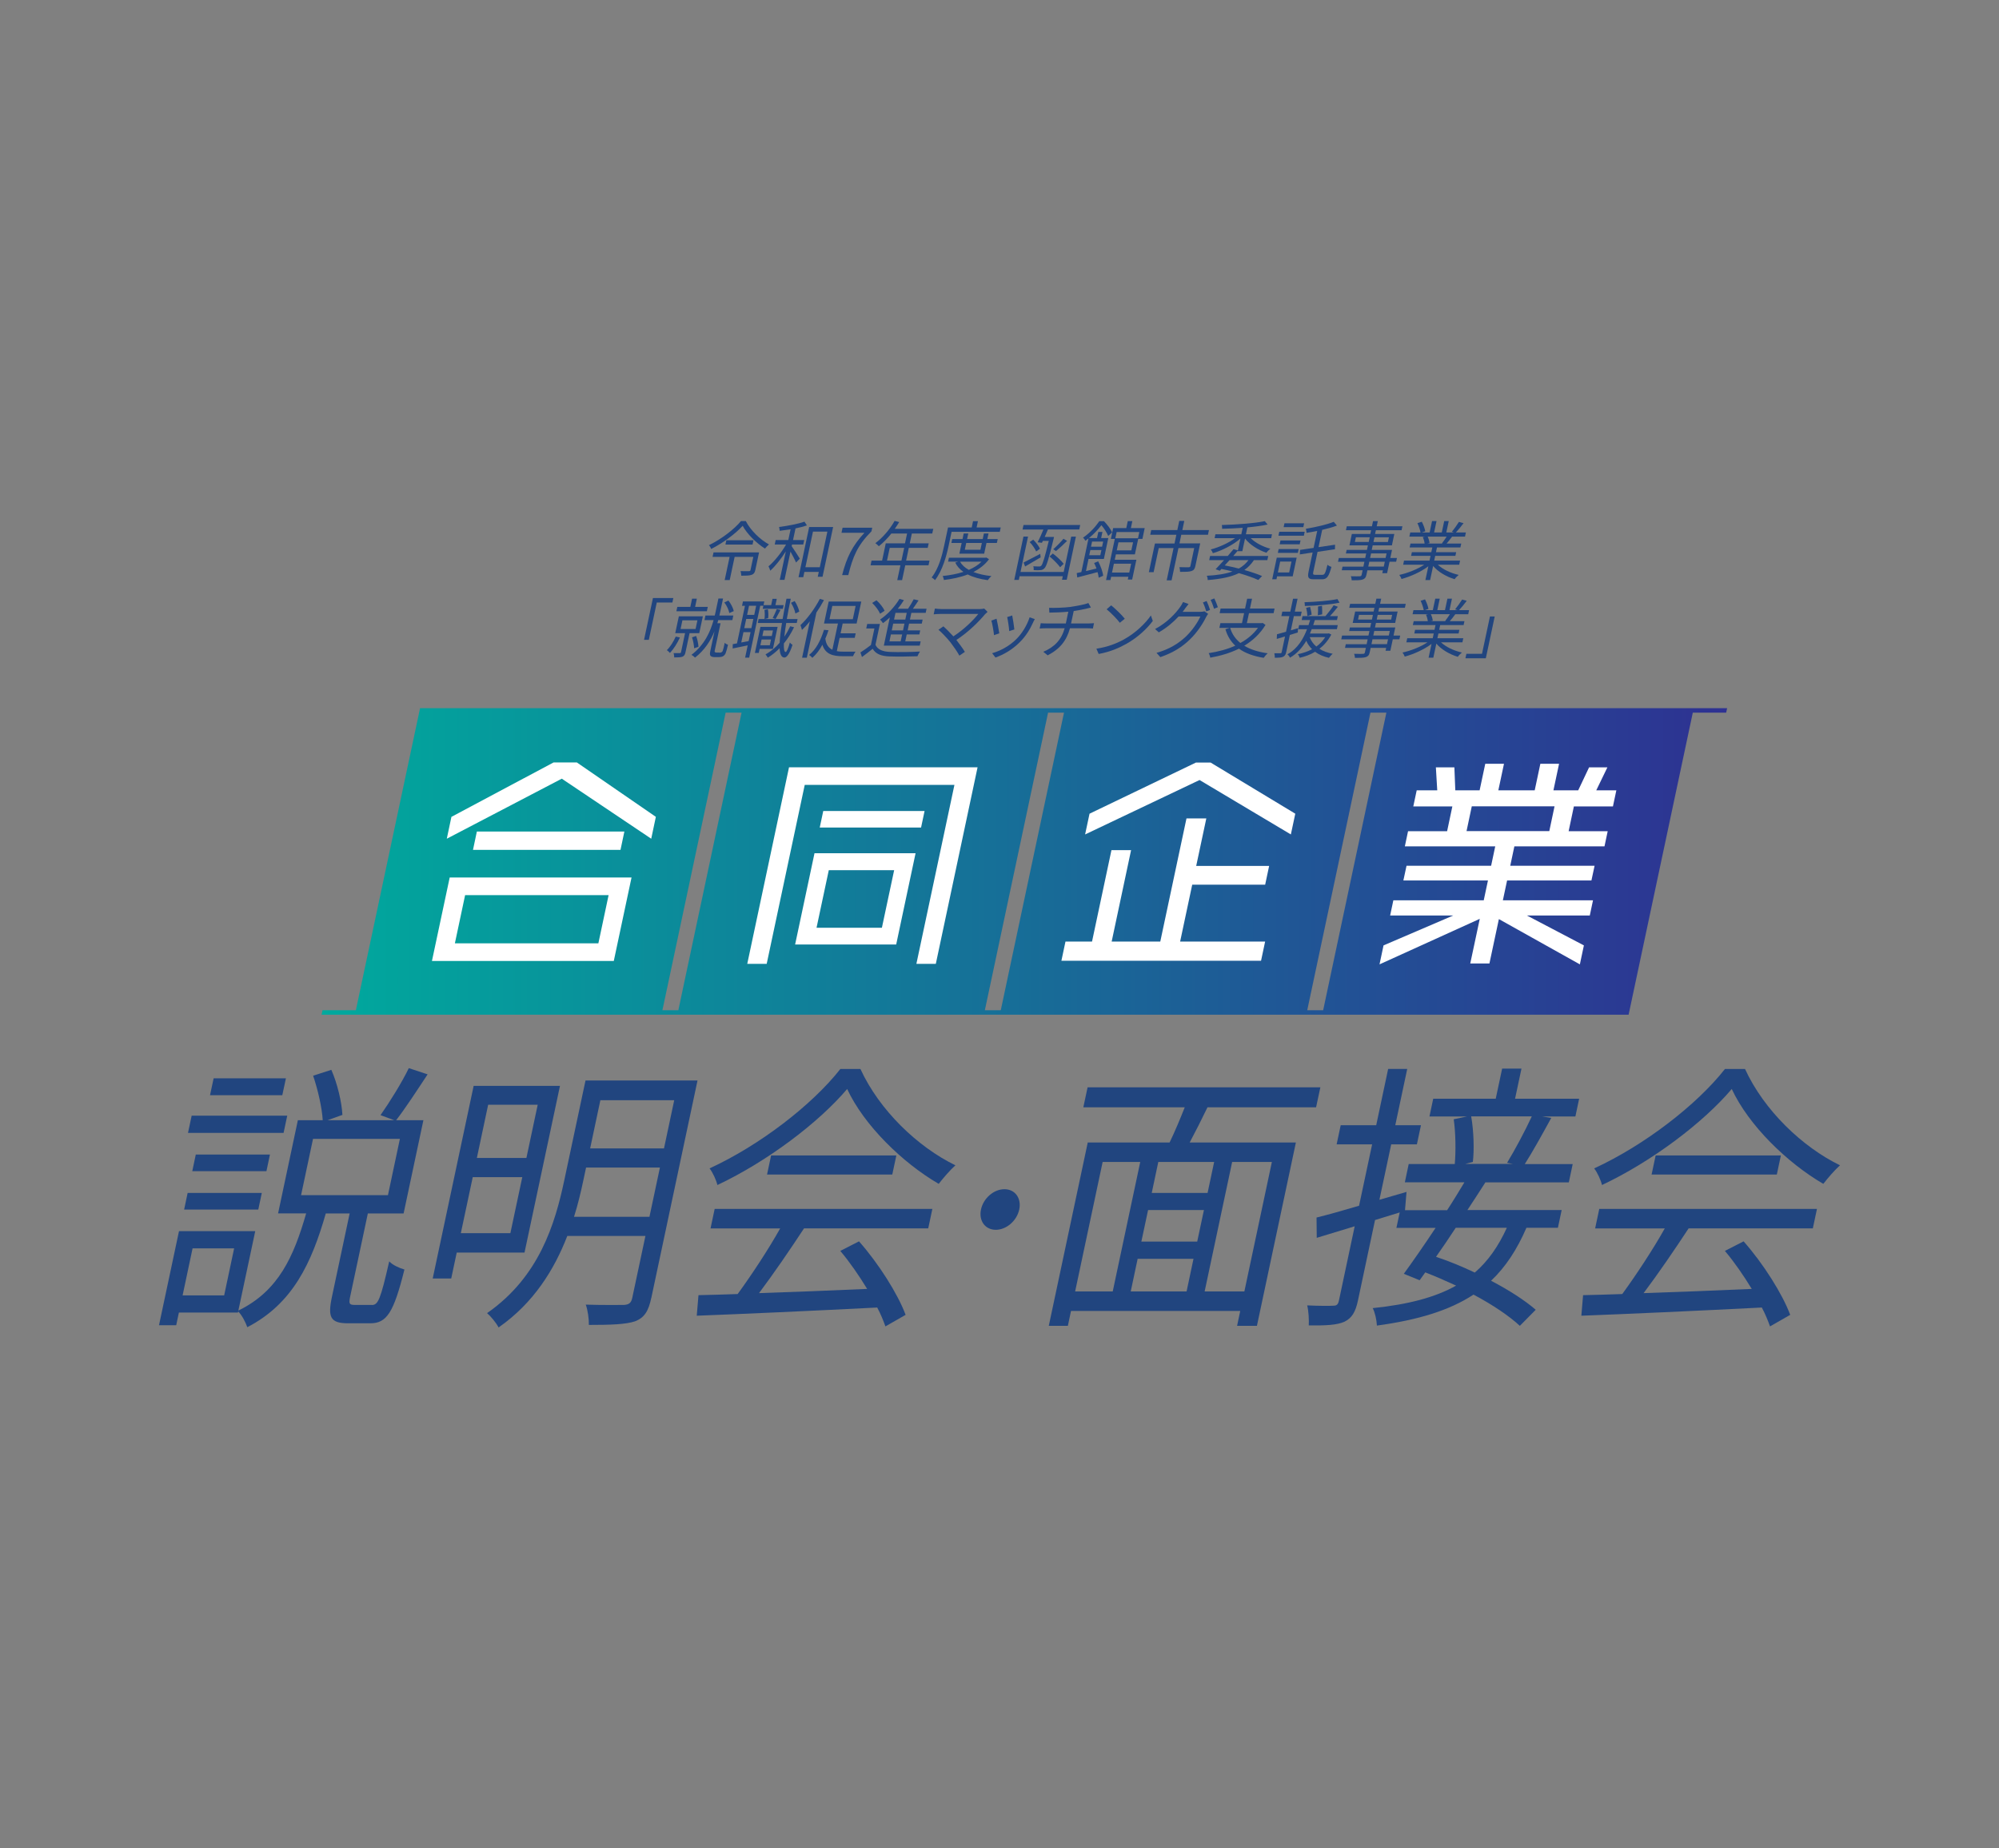 <?xml version="1.0" encoding="UTF-8"?>
<svg id="_レイヤー_1" data-name="レイヤー 1" xmlns="http://www.w3.org/2000/svg" xmlns:xlink="http://www.w3.org/1999/xlink" viewBox="0 0 393 363.34">
  <rect x="0" y="0" width="393" height="363.34" fill="#808080" stroke="none"/>
  <defs>
    <style>
      .cls-1 {
        fill: url(#_名称未設定グラデーション_7);
      }

      .cls-2 {
        fill: #21457f;
      }

      .cls-3 {
        fill: #fff;
      }
    </style>
    <linearGradient id="_名称未設定グラデーション_7" data-name="名称未設定グラデーション 7" x1="63.24" y1="169.35" x2="339.57" y2="169.35" gradientUnits="userSpaceOnUse">
      <stop offset="0" stop-color="#00a99d"/>
      <stop offset="1" stop-color="#2e3192"/>
    </linearGradient>
  </defs>
  <g>
    <path class="cls-2" d="M146.62,102.43c.94,1.83,2.79,3.63,4.56,4.6-.28.23-.58.56-.79.81-1.71-1.08-3.55-2.91-4.38-4.48-1.36,1.52-3.79,3.34-6.19,4.56-.07-.22-.26-.55-.44-.75,2.42-1.17,4.97-3.12,6.3-4.74h.94ZM148.49,112.07c-.11.51-.28.77-.71.93s-1.06.17-2.05.17c0-.28-.07-.65-.14-.9.74.03,1.44.01,1.64.01.22-.01.29-.06.32-.22l.55-2.59h-3.67l-.97,4.56h-.99l.97-4.56h-3.35l.19-.88h8.95l-.74,3.48ZM148.13,106.2l-.18.85h-5.33l.18-.85h5.33Z"/>
    <path class="cls-2" d="M155.9,106.16h2.21l-.19.88h-2.21l-.07.33c.37.51,1.37,2.06,1.6,2.45l-.74.77c-.19-.48-.7-1.43-1.09-2.15l-1.18,5.55h-.93l1.19-5.59c-.94,1.47-2.07,2.91-3.06,3.79-.06-.25-.22-.64-.35-.86,1.17-.96,2.56-2.71,3.46-4.29h-2.23l.19-.88h2.48l.45-2.11c-.74.11-1.47.22-2.16.3,0-.23-.04-.53-.11-.75,1.72-.23,3.79-.61,5-1.05l.48.74c-.63.22-1.42.42-2.24.58l-.49,2.29ZM163.79,103.61l-2.08,9.77h-.94l.2-.95h-2.83l-.22,1.04h-.93l2.09-9.86h4.7ZM161.17,111.51l1.49-7h-2.83l-1.49,7h2.83Z"/>
    <path class="cls-2" d="M169.95,104.74h-4.51l.21-1h5.83l-.15.71c-2.78,2.79-3.65,4.97-4.56,8.61h-1.21c.9-3.53,2.03-5.78,4.38-8.32Z"/>
    <path class="cls-2" d="M182.57,111.13h-4.6l-.62,2.91h-.95l.62-2.91h-5.87l.19-.92h2.08l.72-3.4h3.78l.41-1.93h-3.09c-.78.98-1.63,1.84-2.46,2.5-.15-.15-.47-.47-.69-.6,1.41-1.04,2.83-2.68,3.79-4.38l.9.23c-.27.45-.57.9-.87,1.33h7.57l-.2.92h-4.01l-.41,1.93h3.72l-.19.89h-3.72l-.53,2.51h4.6l-.2.92ZM177.22,110.21l.54-2.51h-2.84l-.54,2.51h2.84Z"/>
    <path class="cls-2" d="M187.08,104.55l-.59,2.77c-.42,1.96-1.18,4.81-2.67,6.73-.13-.17-.47-.43-.66-.53,1.42-1.8,2.06-4.37,2.45-6.2l.77-3.63h4.66l.26-1.24h.96l-.26,1.24h4.74l-.18.86h-9.47ZM194.45,109.92c-.8,1.09-1.87,1.9-3.09,2.53,1.02.39,2.23.66,3.56.8-.24.19-.56.56-.72.8-1.5-.2-2.85-.56-3.94-1.12-1.46.56-3.09.9-4.7,1.09-.01-.23-.13-.58-.23-.79,1.4-.14,2.8-.39,4.08-.81-.71-.48-1.25-1.09-1.61-1.82l.55-.19h-1.96l.17-.77h7.17l.17-.04.53.32ZM188.61,108.84l.45-2.1h-2.02l.17-.77h2.02l.23-1.1h.9l-.23,1.1h3.07l.23-1.1h.91l-.23,1.1h2.04l-.17.77h-2.04l-.45,2.1h-4.89ZM188.76,110.42c.34.65.94,1.18,1.71,1.61.96-.42,1.83-.94,2.49-1.61h-4.2ZM189.96,106.74l-.28,1.33h3.07l.28-1.33h-3.07Z"/>
    <path class="cls-2" d="M210.59,105.49h.93l-1.8,8.48h-.93l.15-.69h-8.49l-.15.72h-.9l1.81-8.52h.9l-1.48,6.96h8.49l1.48-6.96ZM212.37,103.2l-.19.89h-6.16c-.2.48-.41.99-.63,1.46h1.83l-.09.41c-.96,3.98-1.38,5.33-1.78,5.74-.25.27-.49.36-.82.38-.31.04-.81.03-1.31,0,.02-.23,0-.56-.08-.76.5.04.97.04,1.16.04.17.01.28-.03.41-.15.28-.3.66-1.51,1.48-4.88h-1.17c-.07.14-.12.27-.18.38l-.84-.11c.34-.66.78-1.63,1.13-2.5h-4.1l.19-.89h11.13ZM201.24,110.58c.81-.41,2.05-1.05,3.27-1.7l.08.69c-1.05.62-2.16,1.26-3.05,1.79l-.31-.77ZM203.71,108.41c-.22-.52-.76-1.32-1.28-1.85l.7-.47c.55.53,1.1,1.27,1.32,1.78l-.74.54ZM208.42,111.51c-.42-.58-1.31-1.5-2.08-2.12l.64-.58c.8.61,1.72,1.46,2.14,2.02l-.71.69ZM209.78,106.34c-.71.71-1.53,1.47-2.18,1.99l-.53-.36c.62-.55,1.51-1.45,2.01-2.06l.7.42Z"/>
    <path class="cls-2" d="M215.89,110.33c.48.89.91,2.07.99,2.86l-.88.38c-.03-.32-.11-.7-.22-1.1-1.41.38-2.88.77-3.99,1.05l-.11-.86.91-.2,1.41-6.62c-.2.15-.41.3-.62.46-.09-.19-.3-.48-.47-.6,1.42-.95,2.53-2.25,3.22-3.25h.9c.64.65,1.33,1.56,1.61,2.21l-.77.7c-.24-.58-.78-1.49-1.34-2.11-.6.77-1.41,1.69-2.45,2.53h1.59l.26-1.21h.81l-.26,1.21h1.41l-.87,4.1h-3.02l-.5,2.38c.65-.15,1.36-.32,2.07-.5-.13-.38-.3-.75-.47-1.08l.81-.34ZM216.32,109.15l.22-1.02h-2.18l-.22,1.02h2.18ZM214.7,106.47l-.21,1h2.18l.21-1h-2.18ZM219.39,108.97l-.23,1.07h4.25l-.83,3.89h-.86l.12-.55h-3.39l-.14.65h-.86l1.72-8.09h-.77l.45-2.13h2.58l.29-1.37h.9l-.29,1.37h2.72l-.45,2.13h-.83l-.65,3.04h-3.73ZM218.99,110.82l-.37,1.74h3.39l.37-1.74h-3.39ZM219.53,104.59l-.26,1.23h4.46l.26-1.23h-4.46ZM222.76,106.61h-2.87l-.34,1.59h2.87l.34-1.59Z"/>
    <path class="cls-2" d="M232.24,105.11l-.36,1.71h4.08l-.95,4.45c-.12.55-.3.83-.75.98-.48.17-1.19.17-2.26.17,0-.28-.06-.66-.13-.93.84.03,1.61.03,1.83.03.22-.03.3-.08.33-.24l.75-3.54h-3.1l-1.35,6.34h-.96l1.35-6.34h-2.91l-1.01,4.74h-.94l1.2-5.64h3.85l.36-1.71h-5.14l.2-.93h5.13l.38-1.8h.99l-.38,1.8h5.23l-.2.93h-5.24Z"/>
    <path class="cls-2" d="M243.34,108.27c-.27.33-.57.67-.89,1.03h6.88l-.17.81h-2.64c-.52.79-1.14,1.42-1.88,1.94,1.36.39,2.58.8,3.48,1.19l-.74.78c-.97-.45-2.31-.92-3.81-1.35-1.57.76-3.57,1.16-6.13,1.36,0-.27-.07-.62-.19-.84,2.05-.11,3.72-.37,5.06-.85-.7-.18-1.42-.34-2.17-.49l-.34.35-.81-.3c.47-.5,1.07-1.13,1.66-1.79h-2.92l.17-.81h3.47c.42-.47.81-.93,1.15-1.35l.85.24.49-2.32c-1.45,1.26-3.58,2.35-5.41,2.88-.07-.23-.26-.56-.41-.74,1.6-.41,3.44-1.24,4.77-2.21h-4.02l.16-.77h5.09l.27-1.27c-1.37.1-2.78.17-4.05.19.03-.2-.01-.55-.05-.74,2.91-.08,6.5-.34,8.45-.76l.55.67c-1.1.24-2.5.42-3.98.56l-.29,1.35h5.13l-.16.77h-4.02c.92.92,2.42,1.69,3.85,2.07-.25.2-.6.55-.76.79-1.6-.52-3.27-1.57-4.21-2.79l-.53,2.48h-.91l.02-.08ZM241.73,110.11c-.32.36-.63.71-.95,1.04.94.18,1.88.39,2.77.62.76-.43,1.39-.98,1.9-1.66h-3.73Z"/>
    <path class="cls-2" d="M254.14,113.3h-3.07l-.12.58h-.84l.9-4.25h3.91l-.78,3.67ZM251.38,107.93h3.94l-.16.76h-3.94l.16-.76ZM251.68,110.4l-.45,2.13h2.22l.45-2.13h-2.22ZM256.34,105.31h-5l.16-.77h5l-.16.77ZM251.74,106.25h3.94l-.16.75h-3.94l.16-.75ZM256.23,103.63h-3.87l.16-.76h3.87l-.16.76ZM260.04,112.99c.39,0,.55-.39.94-1.97.19.18.52.36.78.41-.49,1.83-.86,2.45-1.84,2.45h-1.66c-1.03,0-1.25-.32-.99-1.54l.79-3.73-2.52.38.05-.89,2.66-.39.71-3.34c-.72.15-1.43.28-2.1.38,0-.22-.07-.57-.13-.8,1.92-.32,4.17-.83,5.48-1.37l.63.74c-.83.32-1.84.6-2.9.84l-.72,3.4,3.25-.48-.02.89-3.42.51-.83,3.89c-.11.53-.05.63.37.63h1.47Z"/>
    <path class="cls-2" d="M274.49,110.43h-1.31l-.48,2.25h-.94l.12-.57h-3.05l-.19.88c-.12.58-.35.8-.76.94-.42.14-1.09.15-2.14.15,0-.24-.08-.58-.16-.8.76.03,1.52.01,1.74.01.24-.01.34-.09.38-.3l.19-.88h-4.1l.15-.72h4.1l.2-.95h-5.19l.16-.75h5.19l.19-.89h-3.99l.15-.7h3.99l.19-.89h-3.63l.47-2.24h3.63l.16-.74h-4.95l.16-.77h4.95l.22-1.02h.94l-.22,1.02h5.05l-.16.77h-5.05l-.16.74h3.78l-.47,2.24h-3.78l-.19.89h3.99l-.34,1.59h1.31l-.16.75ZM269.09,106.54l.2-.92h-2.73l-.19.92h2.73ZM272.25,110.43h-3.05l-.2.95h3.05l.2-.95ZM269.36,109.68h3.05l.19-.89h-3.05l-.19.89ZM270.22,105.63l-.2.92h2.84l.2-.92h-2.84Z"/>
    <path class="cls-2" d="M282.67,111.01c.96.92,2.55,1.66,4.11,2.01-.26.2-.63.57-.81.84-1.6-.48-3.25-1.44-4.22-2.6l-.59,2.77h-.93l.58-2.71c-1.45,1.1-3.5,2.02-5.27,2.5-.08-.24-.28-.6-.44-.8,1.65-.36,3.58-1.12,4.91-2.01h-4.15l.17-.8h5.01l.2-.94h-3.82l.15-.72h3.82l.2-.93h-4.46l.17-.77h2.77c-.03-.38-.18-.89-.35-1.27l.46-.09h-3.1l.17-.81h2.02c-.07-.51-.35-1.27-.61-1.84l.86-.27c.31.57.6,1.36.68,1.87l-.7.24h1.56l.48-2.25h.88l-.48,2.25h1.51l.48-2.25h.89l-.48,2.25h1.54l-.44-.15c.44-.53,1.03-1.36,1.38-1.93l.91.25c-.49.65-1.05,1.35-1.51,1.83h1.97l-.17.81h-2.54c-.36.48-.74.98-1.08,1.36h2.88l-.17.77h-4.6l-.2.93h3.97l-.15.72h-3.97l-.2.94h5.09l-.17.8h-4.21ZM280.68,105.49c.18.39.34.93.36,1.27l-.42.09h2.98l-.12-.04c.29-.37.66-.89.93-1.32h-3.73Z"/>
    <path class="cls-2" d="M132.19,118.44h-3.07l-1.56,7.34h-.94l1.75-8.22h4.01l-.19.88Z"/>
    <path class="cls-2" d="M133.67,125.32c-.51,1.14-1.25,2.29-1.96,3.04-.12-.15-.42-.43-.61-.55.69-.67,1.31-1.68,1.75-2.67l.83.18ZM135.57,124.46l-.8,3.75c-.1.46-.23.72-.59.88-.36.14-.88.15-1.63.15,0-.25-.05-.62-.12-.85.57.01,1.05.01,1.22,0,.16-.01.21-.05.24-.19l.79-3.73h-1.93l.71-3.31h4.72l-.71,3.31h-1.9ZM138.97,120.16h-5.99l.18-.86h2.56l.34-1.61h.94l-.34,1.61h2.49l-.18.86ZM133.8,123.65h2.95l.36-1.7h-2.95l-.36,1.7ZM141.43,128.31c.14,0,.32-.03.41-.08.1-.05.22-.18.26-.33.09-.23.24-.84.38-1.54.14.17.43.32.64.39-.14.67-.36,1.44-.48,1.71-.15.28-.31.46-.56.58-.2.09-.51.14-.78.14h-.8c-.29,0-.58-.06-.78-.22-.17-.19-.2-.39-.06-1.04l.81-3.82c-.76,1.83-1.91,3.68-3.83,5.18-.14-.17-.47-.43-.7-.55,2.59-1.97,3.73-4.6,4.35-6.83h-1.79l.19-.9h1.83c.06-.24.11-.47.16-.69l.56-2.65h.91l-.56,2.64c-.05.23-.1.46-.16.7h2.74l-.19.9h-2.77c-.06.2-.12.41-.18.62h.63l-1.16,5.44c-.02.11,0,.2.06.24.08.06.18.09.32.09h.52ZM136.47,127.45c-.03-.58-.19-1.49-.42-2.16l.81-.27c.25.66.43,1.55.46,2.13l-.85.29ZM143.39,120.53c-.11-.61-.51-1.49-.99-2.1l.8-.37c.5.61.92,1.46,1.06,2.07l-.87.39Z"/>
    <path class="cls-2" d="M149.46,119.08l-2.17,10.2h-.8l.51-2.41c-1.06.23-2.11.45-2.96.61l.02-.85.83-.15,1.57-7.39h-.58l.18-.85h4.2l-.15.72h1.5l.26-1.24h.84l-.26,1.24h1.61l-.15.72h-3.96l.13-.6h-.61ZM147.18,126.04l.38-1.77h-1.4l-.43,2.03,1.45-.27ZM148.11,121.67h-1.4l-.39,1.82h1.4l.39-1.82ZM148.66,119.08h-1.4l-.38,1.8h1.4l.38-1.8ZM149.34,127.56l-.17.8h-.76l1.09-5.13h3.38l-.92,4.33h-2.62ZM156.11,123.3c-.57,1.19-1.24,2.26-2,3.19-.05,1.05.06,1.68.35,1.69.19,0,.51-.71.83-1.89.1.18.4.41.52.48-.65,1.98-1.21,2.5-1.61,2.49-.59-.01-.88-.69-.93-1.83-.71.72-1.49,1.35-2.32,1.86-.07-.15-.3-.48-.45-.64,1.04-.58,1.96-1.35,2.78-2.29.05-1.07.21-2.39.46-3.89h-4.76l.16-.78h4.72c.21-1.23.47-2.58.76-3.99h.84c-.3,1.4-.56,2.76-.77,3.99h2.11l-.16.78h-2.07c-.16,1-.29,1.91-.37,2.69.43-.63.81-1.31,1.15-2.04l.76.18ZM151.34,126.85l.24-1.13h-1.85l-.24,1.13h1.85ZM150.11,123.94l-.23,1.09h1.85l.23-1.09h-1.85ZM150.96,119.76c.11.55.13,1.28.06,1.76l-.73.17c.09-.48.08-1.22,0-1.79l.68-.14ZM151.9,121.52c.25-.48.61-1.26.81-1.78l.74.16c-.33.61-.7,1.32-.96,1.78l-.59-.17ZM156.37,120.59c-.1-.58-.46-1.46-.86-2.09l.72-.34c.43.62.79,1.49.91,2.07l-.76.37Z"/>
    <path class="cls-2" d="M161.99,117.97c-.44.83-.95,1.65-1.49,2.45l-1.88,8.87h-.93l1.52-7.14c-.51.65-1.04,1.21-1.55,1.69-.04-.22-.19-.71-.29-.95,1.36-1.27,2.79-3.2,3.81-5.16l.81.24ZM164.51,128c.44.09.92.11,1.42.11.34.01,1.82,0,2.26,0-.16.22-.39.63-.49.89h-2.02c-1.98,0-3.42-.41-4-2.25-.54,1.03-1.2,1.88-1.97,2.57-.12-.15-.45-.44-.64-.57,1.37-1.08,2.26-2.82,2.93-4.94l.88.09c-.19.58-.39,1.13-.62,1.65.15,1.18.65,1.82,1.38,2.18l1.1-5.16h-2.74l.92-4.31h6.41l-.92,4.31h-2.74l-.41,1.93h2.97l-.19.89h-2.97l-.55,2.6ZM163.08,121.72h4.58l.55-2.6h-4.58l-.55,2.6Z"/>
    <path class="cls-2" d="M172.11,126.74c.4.94,1.42,1.37,2.9,1.42,1.38.06,4.31.03,5.86-.08-.16.22-.4.65-.5.93-1.44.06-4.12.09-5.53.03-1.65-.06-2.7-.51-3.27-1.5-.68.55-1.37,1.08-2.11,1.62l-.3-.9c.62-.39,1.38-.93,2.06-1.46l.69-3.25h-1.61l.19-.89h2.5l-.87,4.08ZM173.02,120.65c-.25-.63-.91-1.51-1.55-2.12l.84-.53c.65.58,1.34,1.45,1.6,2.07l-.89.58ZM174.95,121.37c-.44.42-.91.81-1.36,1.14-.11-.19-.39-.55-.57-.72,1.43-.95,2.85-2.46,3.82-4.06l.87.25c-.37.58-.77,1.16-1.21,1.69h2.02c.4-.58.82-1.31,1.11-1.86l.96.22c-.35.53-.75,1.13-1.12,1.64h2.69l-.17.81h-2.82l-.28,1.32h2.5l-.17.8h-2.5l-.28,1.33h2.47l-.17.79h-2.48l-.29,1.37h3.03l-.18.83h-7.06l1.18-5.55ZM177.36,124.72h-2.21l-.29,1.37h2.21l.29-1.37ZM177.81,122.6h-2.21l-.28,1.33h2.21l.28-1.33ZM178.26,120.48h-2.21l-.28,1.32h2.21l.28-1.32Z"/>
    <path class="cls-2" d="M193.74,120.65c-1.23,1.49-3.28,3.56-5.72,5.16.6.76,1.3,1.71,1.67,2.34l-1.08.74c-.33-.65-1.11-1.77-1.73-2.59-.6-.76-1.8-2.03-2.38-2.5l.97-.67c.4.34,1.26,1.19,1.96,1.97,2.16-1.4,4.02-3.27,4.9-4.41h-7.46c-.5,0-1.05.05-1.31.08l.24-1.14c.34.05.83.1,1.27.1h7.57c.36,0,.66-.04.85-.1l.66.65c-.16.14-.3.28-.4.39Z"/>
    <path class="cls-2" d="M196.46,124.5l-1.04.36c-.05-.66-.36-2.41-.52-2.86l1.02-.37c.14.55.44,2.21.54,2.87ZM203.12,122.34c-.64,1.4-1.47,2.76-2.63,3.9-1.49,1.5-3.24,2.48-4.78,3.02l-.66-.85c1.56-.43,3.38-1.4,4.7-2.71,1.14-1.11,2.14-2.72,2.67-4.34l1.02.34c-.15.27-.24.47-.33.63ZM199.42,123.74l-1.01.33c-.02-.57-.26-2.18-.4-2.76l.99-.32c.11.51.37,2.18.42,2.74Z"/>
    <path class="cls-2" d="M210.55,119.29c1.19-.17,2.75-.47,3.43-.74l.49.88c-.29.08-.56.14-.75.19-.67.17-1.69.36-2.63.5l-.52,2.44h3.5c.28,0,.74-.03,1.01-.05l-.22,1.05c-.27-.03-.65-.05-.97-.05h-3.54c-.64,2.37-1.93,4.05-4.38,5.32l-.86-.7c2.2-.93,3.56-2.35,4.2-4.62h-3.77c-.41,0-.84.02-1.15.05l.22-1.05c.29.03.73.05,1.11.05h3.82l.49-2.31c-1.31.13-2.75.17-3.73.18l-.05-.94c.96.04,2.9-.01,4.31-.19Z"/>
    <path class="cls-2" d="M221.03,125.66c2.22-1.23,4.17-3.11,5.23-4.67l.38,1.08c-1.2,1.59-3.05,3.31-5.23,4.52-1.44.8-3.2,1.57-5.41,1.97l-.45-1.04c2.29-.33,4.11-1.1,5.47-1.85ZM221.13,121.63l-.97.8c-.49-.66-1.79-2.02-2.6-2.65l.89-.78c.77.6,2.12,1.92,2.68,2.63Z"/>
    <path class="cls-2" d="M232.91,119.75c-.13.18-.27.36-.41.53h3.44c.34,0,.63-.04.85-.11l.73.51c-.14.18-.33.47-.43.67-.62,1.28-1.75,3-3.18,4.38-1.46,1.41-3.22,2.57-5.79,3.45l-.75-.84c2.48-.69,4.31-1.83,5.76-3.19,1.22-1.16,2.36-2.81,2.86-3.96h-4.28c-1,1.08-2.3,2.21-3.89,3.12l-.74-.65c2.46-1.31,4.1-3.16,4.9-4.29.18-.23.46-.69.61-1.02l1.08.39c-.27.33-.59.76-.77.99ZM237.9,119.89l-.75.3c-.15-.51-.41-1.28-.66-1.75l.73-.29c.22.46.52,1.22.67,1.74ZM239.43,119.37l-.75.3c-.16-.55-.43-1.27-.68-1.74l.73-.29c.23.47.56,1.26.7,1.73Z"/>
    <path class="cls-2" d="M248.8,122.85c-1.09,1.77-2.52,3.09-4.18,4.09,1.2.74,2.76,1.23,4.61,1.49-.26.2-.6.62-.79.89-1.99-.32-3.62-.91-4.86-1.8-1.75.86-3.67,1.42-5.64,1.77-.03-.24-.18-.69-.32-.89,1.85-.28,3.64-.75,5.24-1.47-.92-.86-1.57-1.93-1.94-3.23l.82-.27h-2.01l.2-.93h4.24l.42-1.96h-4.81l.19-.91h4.81l.41-1.93h.96l-.41,1.93h4.84l-.19.91h-4.84l-.42,1.96h2.92l.19-.04.56.39ZM241.85,123.42c.35,1.21,1.03,2.2,2.01,2.98,1.37-.75,2.55-1.73,3.46-2.98h-5.47Z"/>
    <path class="cls-2" d="M253.58,124.82l-.71,3.37c-.11.52-.29.77-.64.93-.33.15-.82.19-1.61.18.01-.23-.02-.61-.09-.88.54.01,1.05.01,1.19,0,.15,0,.22-.04.26-.23l.65-3.07c-.58.18-1.13.34-1.62.48l.04-.91c.5-.13,1.11-.3,1.78-.5l.65-3.07h-1.57l.19-.88h1.57l.54-2.54h.89l-.54,2.54h1.35l-.19.88h-1.35l-.59,2.79,1.41-.42-.05.85-1.55.48ZM261.74,124.73c-.63,1.19-1.43,2.11-2.34,2.82.71.46,1.61.78,2.61.97-.24.19-.56.56-.74.8-1.07-.24-1.98-.63-2.72-1.19-.93.56-1.95.93-3.02,1.18-.06-.19-.24-.56-.38-.7,1.01-.22,1.95-.53,2.8-.99-.48-.47-.88-1.02-1.13-1.65-.77,1.29-1.77,2.49-3.21,3.32-.09-.22-.32-.52-.51-.66,2.05-1.13,3.16-3.1,3.86-4.94h-1.73l.17-.8h1.85c.11-.34.22-.69.32-1h-1.66l.16-.77h4.51c.54-.62,1.21-1.5,1.62-2.13l.83.29c-.49.61-1.05,1.3-1.56,1.84h1.54l-.16.77h-4.35c-.09.32-.2.66-.32,1h4.82l-.17.8h-4.95c-.1.28-.22.57-.35.85h3.55l.17-.03.48.23ZM263.35,118.48c-1.81.38-4.58.58-6.82.65.02-.22-.03-.52-.07-.74,2.21-.08,4.94-.29,6.48-.62l.41.71ZM257.56,119.29c.12.48.28,1.14.31,1.54l-.83.27c-.02-.43-.12-1.1-.25-1.61l.78-.19ZM257.49,125.26c.26.71.69,1.33,1.3,1.84.67-.48,1.26-1.09,1.74-1.84h-3.03ZM259.08,120.95c.05-.43.06-1.17.04-1.73l.78-.13c.05.55.05,1.26.04,1.68l-.85.18Z"/>
    <path class="cls-2" d="M275.13,125.68h-1.31l-.48,2.25h-.94l.12-.57h-3.05l-.19.88c-.12.58-.35.8-.76.94-.42.14-1.09.15-2.14.15,0-.24-.08-.58-.16-.8.76.03,1.52.01,1.74.01.24-.01.34-.09.38-.3l.19-.88h-4.1l.15-.72h4.1l.2-.95h-5.19l.16-.75h5.19l.19-.89h-3.99l.15-.7h3.99l.19-.89h-3.63l.48-2.24h3.63l.16-.74h-4.95l.17-.77h4.95l.22-1.02h.94l-.22,1.02h5.05l-.17.77h-5.05l-.16.74h3.78l-.48,2.24h-3.78l-.19.89h3.99l-.34,1.59h1.31l-.16.75ZM269.72,121.8l.19-.92h-2.73l-.19.92h2.73ZM272.88,125.68h-3.05l-.2.95h3.05l.2-.95ZM269.99,124.93h3.05l.19-.89h-3.05l-.19.89ZM270.85,120.88l-.19.92h2.84l.19-.92h-2.84Z"/>
    <path class="cls-2" d="M283.3,126.27c.96.92,2.55,1.66,4.11,2.01-.26.2-.63.57-.81.84-1.6-.48-3.25-1.44-4.22-2.6l-.59,2.77h-.93l.58-2.71c-1.45,1.1-3.5,2.02-5.27,2.5-.08-.24-.28-.6-.44-.8,1.65-.36,3.58-1.12,4.91-2.01h-4.15l.17-.8h5.01l.2-.94h-3.82l.15-.72h3.82l.2-.93h-4.46l.17-.77h2.77c-.03-.38-.18-.89-.35-1.27l.46-.09h-3.1l.17-.81h2.02c-.07-.51-.35-1.27-.61-1.84l.86-.27c.31.57.6,1.36.68,1.87l-.7.24h1.56l.48-2.25h.88l-.48,2.25h1.51l.48-2.25h.89l-.48,2.25h1.54l-.44-.15c.44-.53,1.03-1.36,1.38-1.93l.91.25c-.49.65-1.05,1.35-1.51,1.83h1.97l-.17.81h-2.54c-.36.48-.74.98-1.08,1.36h2.88l-.17.77h-4.6l-.2.93h3.97l-.15.72h-3.97l-.2.94h5.09l-.17.8h-4.21ZM281.31,120.74c.18.39.34.93.37,1.27l-.42.09h2.98l-.12-.04c.29-.37.66-.89.93-1.32h-3.73Z"/>
    <path class="cls-2" d="M288.29,128.53h3.07l1.56-7.34h.94l-1.75,8.22h-4.01l.19-.88Z"/>
  </g>
  <path class="cls-1" d="M339.57,139.22h-6.56,0s-60.26,0-60.26,0h0s-3.13,0-3.13,0h0s-60.26,0-60.26,0h0s-3.13,0-3.13,0h0s-60.26,0-60.26,0h0s-3.13,0-3.13,0h0s-60.26,0-60.26,0l-12.62,59.38h-6.55l-.19.88h256.96l12.62-59.38h6.56l.19-.88ZM130.23,198.6l12.43-58.5h3.13l-12.43,58.5h-3.13ZM193.62,198.6l12.43-58.5h3.13l-12.43,58.5h-3.13ZM260.13,198.6h-3.13l12.43-58.5h3.13l-12.43,58.5Z"/>
  <g>
    <path class="cls-3" d="M84.92,188.91l3.49-16.41h35.75l-3.49,16.41h-35.75ZM110.44,153.08l-22.6,11.8.91-4.3,20.09-10.7h4.56l15.54,10.7-.91,4.3-17.58-11.8ZM119.65,175.97h-28.21l-2.01,9.47h28.21l2.01-9.47ZM92.99,167.07l.76-3.6h29l-.76,3.6h-29Z"/>
    <path class="cls-3" d="M180.16,189.48l7.48-35.18h-29.43l-7.48,35.18h-3.82l8.21-38.64h37.07l-8.21,38.64h-3.82ZM156.32,185.67l3.81-17.94h19.87l-3.81,17.94h-19.87ZM175.79,171.06h-12.85l-2.41,11.32h12.85l2.41-11.32ZM161.16,162.68l.69-3.25h19.92l-.69,3.25h-19.92Z"/>
    <path class="cls-3" d="M208.67,188.87l.8-3.77h5.22l3.82-17.98h3.86l-3.82,17.98h9.56l5.15-24.21h3.9l-1.99,9.34h14.34l-.78,3.68h-14.34l-2.38,11.19h16.71l-.8,3.77h-39.26ZM235.83,153.34l-22.5,10.7.87-4.08,20.91-10.05h2.9l16.64,10.05-.87,4.08-17.95-10.7Z"/>
    <path class="cls-3" d="M294.68,180.67l-1.86,8.73h-3.77l1.87-8.77-19.71,8.95.79-3.73,13.71-5.88h-12.41l.63-2.98h17.77l.83-3.9h-16.63l.62-2.89h16.63l.81-3.82h-17.77l.63-2.98h7.68l1.03-4.87h-7.68l.67-3.16h4.04l-.27-4.52h3.64l.18,4.52h4.78l1.11-5.22h3.68l-1.11,5.22h7.15l1.11-5.22h3.68l-1.11,5.22h4.87l2.14-4.52h3.6l-2.19,4.52h3.95l-.67,3.16h-7.68l-1.03,4.87h7.68l-.63,2.98h-17.72l-.81,3.82h16.58l-.62,2.89h-16.58l-.83,3.9h17.72l-.63,2.98h-12.37l11.21,5.88-.79,3.73-15.92-8.9ZM305.62,158.51h-16.27l-1.03,4.87h16.27l1.03-4.87Z"/>
  </g>
  <g>
    <path class="cls-2" d="M73.13,256.54c1.2,0,1.69-1.11,3.39-8.58.63.72,2.01,1.33,2.99,1.61-2.12,8.52-3.5,10.57-6.72,10.57h-4.32c-3.54,0-4.07-1.16-3.2-5.26l3.47-16.33h-4.69c-2.8,9.74-6.47,17.71-15.43,22.36-.32-.94-1.06-2.38-1.79-3.1l-.05.22h-11.61l-.53,2.49h-3.38l3.93-18.49h14.99l-3.32,15.61c7.96-3.87,10.92-10.74,13.33-19.1h-5.52l3.89-18.32h4.89c-.15-2.49-.96-6.03-1.89-8.75l3.58-1.16c1.19,2.71,2.04,6.31,2.18,8.86l-2.93,1.05h13.12l-2.7-1c1.79-2.55,4.24-6.48,5.56-9.24l3.7,1.22c-2.08,3.15-4.39,6.7-6.19,9.02h5.36l-3.89,18.32h-7.03l-3.46,16.27c-.32,1.49-.21,1.72.94,1.72h3.33ZM46.03,245.41h-8.17l-1.96,9.24h8.17l1.96-9.24ZM36.89,234.51h14.58l-.69,3.27h-14.58l.69-3.27ZM55.75,222.71h-18.79l.72-3.38h18.79l-.72,3.38ZM52.38,230.24h-14.58l.69-3.27h14.58l-.69,3.27ZM55.5,215.3h-14.21l.71-3.32h14.21l-.71,3.32ZM59.19,234.95h17.08l2.35-11.07h-17.08l-2.35,11.07Z"/>
    <path class="cls-2" d="M89.79,246.24l-1.08,5.09h-3.64l8.05-37.86h16.97l-6.97,32.77h-13.33ZM100.34,242.42l2.34-11.01h-9.74l-2.34,11.01h9.74ZM95.97,217.18l-2.22,10.46h9.74l2.22-10.46h-9.74ZM128.04,255.15c-.55,2.6-1.34,3.87-3.16,4.59-1.8.61-4.68.72-9.11.72.03-1.11-.21-2.93-.61-3.99,3.36.11,6.65.06,7.49.06,1-.06,1.44-.39,1.65-1.38l2.59-12.18h-15.36c-2.55,6.59-6.6,13.17-13.51,17.99-.44-.89-1.6-2.27-2.26-2.82,10.26-7.14,13.36-17.55,15.18-26.13l4.17-19.6h22.02l-9.08,42.73ZM127.68,239.21l2.06-9.69h-14.52l-.53,2.49c-.48,2.27-1.05,4.71-1.84,7.2h14.84ZM118.03,216.29l-2.01,9.47h14.52l2.01-9.47h-14.52Z"/>
    <path class="cls-2" d="M140.51,237.66h42.79l-.81,3.82h-24.42c-2.69,4.1-5.94,8.86-8.85,12.73,6.5-.22,13.9-.5,21.26-.83-1.58-2.6-3.45-5.31-5.28-7.47l3.68-1.88c3.86,4.37,7.64,10.35,9.16,14.45l-3.97,2.27c-.39-1.11-.9-2.38-1.61-3.71-12.9.66-26.51,1.27-35.48,1.61l.34-4.04c2.25-.06,4.87-.11,7.7-.22,2.79-3.82,6.1-8.86,8.36-12.9h-13.69l.81-3.82ZM169.16,210.15c3.74,8.14,11.27,15.33,18.67,18.93-1.1,1-2.34,2.44-3.28,3.65-7.13-4.15-14.68-11.51-18-18.65-5.63,6.64-15.67,14.23-25.51,18.88-.22-.94-.89-2.44-1.54-3.27,9.87-4.54,20.2-12.51,25.71-19.54h3.96ZM176.22,227.14l-.8,3.76h-24.62l.8-3.76h24.62Z"/>
    <path class="cls-2" d="M200.38,237.77c-.47,2.22-2.52,3.99-4.61,3.99s-3.38-1.77-2.91-3.99c.47-2.22,2.52-3.99,4.61-3.99s3.38,1.77,2.91,3.99Z"/>
    <path class="cls-2" d="M237.39,217.68c-1.12,2.32-2.38,4.82-3.5,6.92h20.88l-7.66,36.04h-3.9l.62-2.93h-33.27l-.62,2.93h-3.75l7.66-36.04h16.09c1.02-2.1,2.08-4.65,2.98-6.92h-19.94l.84-3.93h45.76l-.84,3.93h-21.34ZM211.37,253.88h7.39l5.41-25.46h-7.39l-5.41,25.46ZM222.3,253.88h10.98l1.36-6.42h-10.98l-1.36,6.42ZM236.69,237.88h-10.98l-1.32,6.2h10.98l1.32-6.2ZM238.7,228.42h-10.98l-1.29,6.09h10.98l1.29-6.09ZM250.05,228.42h-7.81l-5.41,25.46h7.81l5.41-25.46Z"/>
    <path class="cls-2" d="M292.05,232.4c-1.09,1.72-2.33,3.6-3.56,5.48h18.53l-.74,3.49h-6.19c-1.84,4.26-4.08,7.69-6.95,10.41,3.52,1.83,6.67,3.87,8.78,5.7l-3.12,3.16c-2.09-1.94-5.36-4.15-9.11-6.14-4.72,3.1-10.85,4.98-18.99,6.09-.07-1.16-.38-2.6-.83-3.43,6.97-.72,12.26-2.1,16.4-4.43-2.04-.94-4.09-1.83-6.06-2.6l-1.11,1.55-3.11-1.27c1.77-2.44,4.01-5.65,6.24-9.02h-7.7l.65-3.04-4.85,1.49-3.35,15.78c-.49,2.33-1.21,3.49-2.66,4.21-1.49.66-3.6.77-7.02.72.06-1-.02-2.82-.31-3.93,2.32.11,4.45.11,5.14.06.68,0,.93-.22,1.11-1.05l3.09-14.56-7.46,2.27-.04-3.99c2.25-.55,5.19-1.38,8.36-2.32l2.57-12.07h-6.98l.8-3.76h6.98l2.35-11.07h3.75l-2.35,11.07h5.05l-.8,3.76h-5.05l-2.32,10.9,5.33-1.55-.3,3.6h8.28c1.23-1.88,2.36-3.76,3.4-5.48h-11.71l.76-3.6h9.06c.21-2.44.19-6.03-.21-8.8l2.62-.55h-7.39l.74-3.49h12.29l1.26-5.92h3.8l-1.26,5.92h12.6l-.74,3.49h-6.56l1.82.28c-1.7,3.1-3.65,6.64-5.21,9.08h9.42l-.76,3.6h-16.35ZM286.19,241.37c-1.31,1.99-2.61,3.93-3.87,5.7,2.48.83,5.07,1.88,7.62,3.1,2.62-2.27,4.63-5.15,6.3-8.8h-10.05ZM289.23,219.45c.52,2.93.61,6.7.33,8.97l-1.49.39h9.37l-1.15-.22c1.52-2.49,3.59-6.37,4.86-9.13h-11.92Z"/>
    <path class="cls-2" d="M314.42,237.66h42.79l-.81,3.82h-24.42c-2.69,4.1-5.94,8.86-8.85,12.73,6.5-.22,13.9-.5,21.26-.83-1.58-2.6-3.45-5.31-5.28-7.47l3.68-1.88c3.86,4.37,7.64,10.35,9.16,14.45l-3.97,2.27c-.39-1.11-.9-2.38-1.61-3.71-12.9.66-26.51,1.27-35.48,1.61l.34-4.04c2.25-.06,4.87-.11,7.7-.22,2.79-3.82,6.1-8.86,8.36-12.9h-13.69l.81-3.82ZM343.07,210.15c3.74,8.14,11.27,15.33,18.67,18.93-1.1,1-2.34,2.44-3.28,3.65-7.13-4.15-14.68-11.51-18-18.65-5.63,6.64-15.67,14.23-25.51,18.88-.22-.94-.89-2.44-1.54-3.27,9.87-4.54,20.2-12.51,25.71-19.54h3.96ZM350.12,227.14l-.8,3.76h-24.62l.8-3.76h24.62Z"/>
  </g>
</svg>